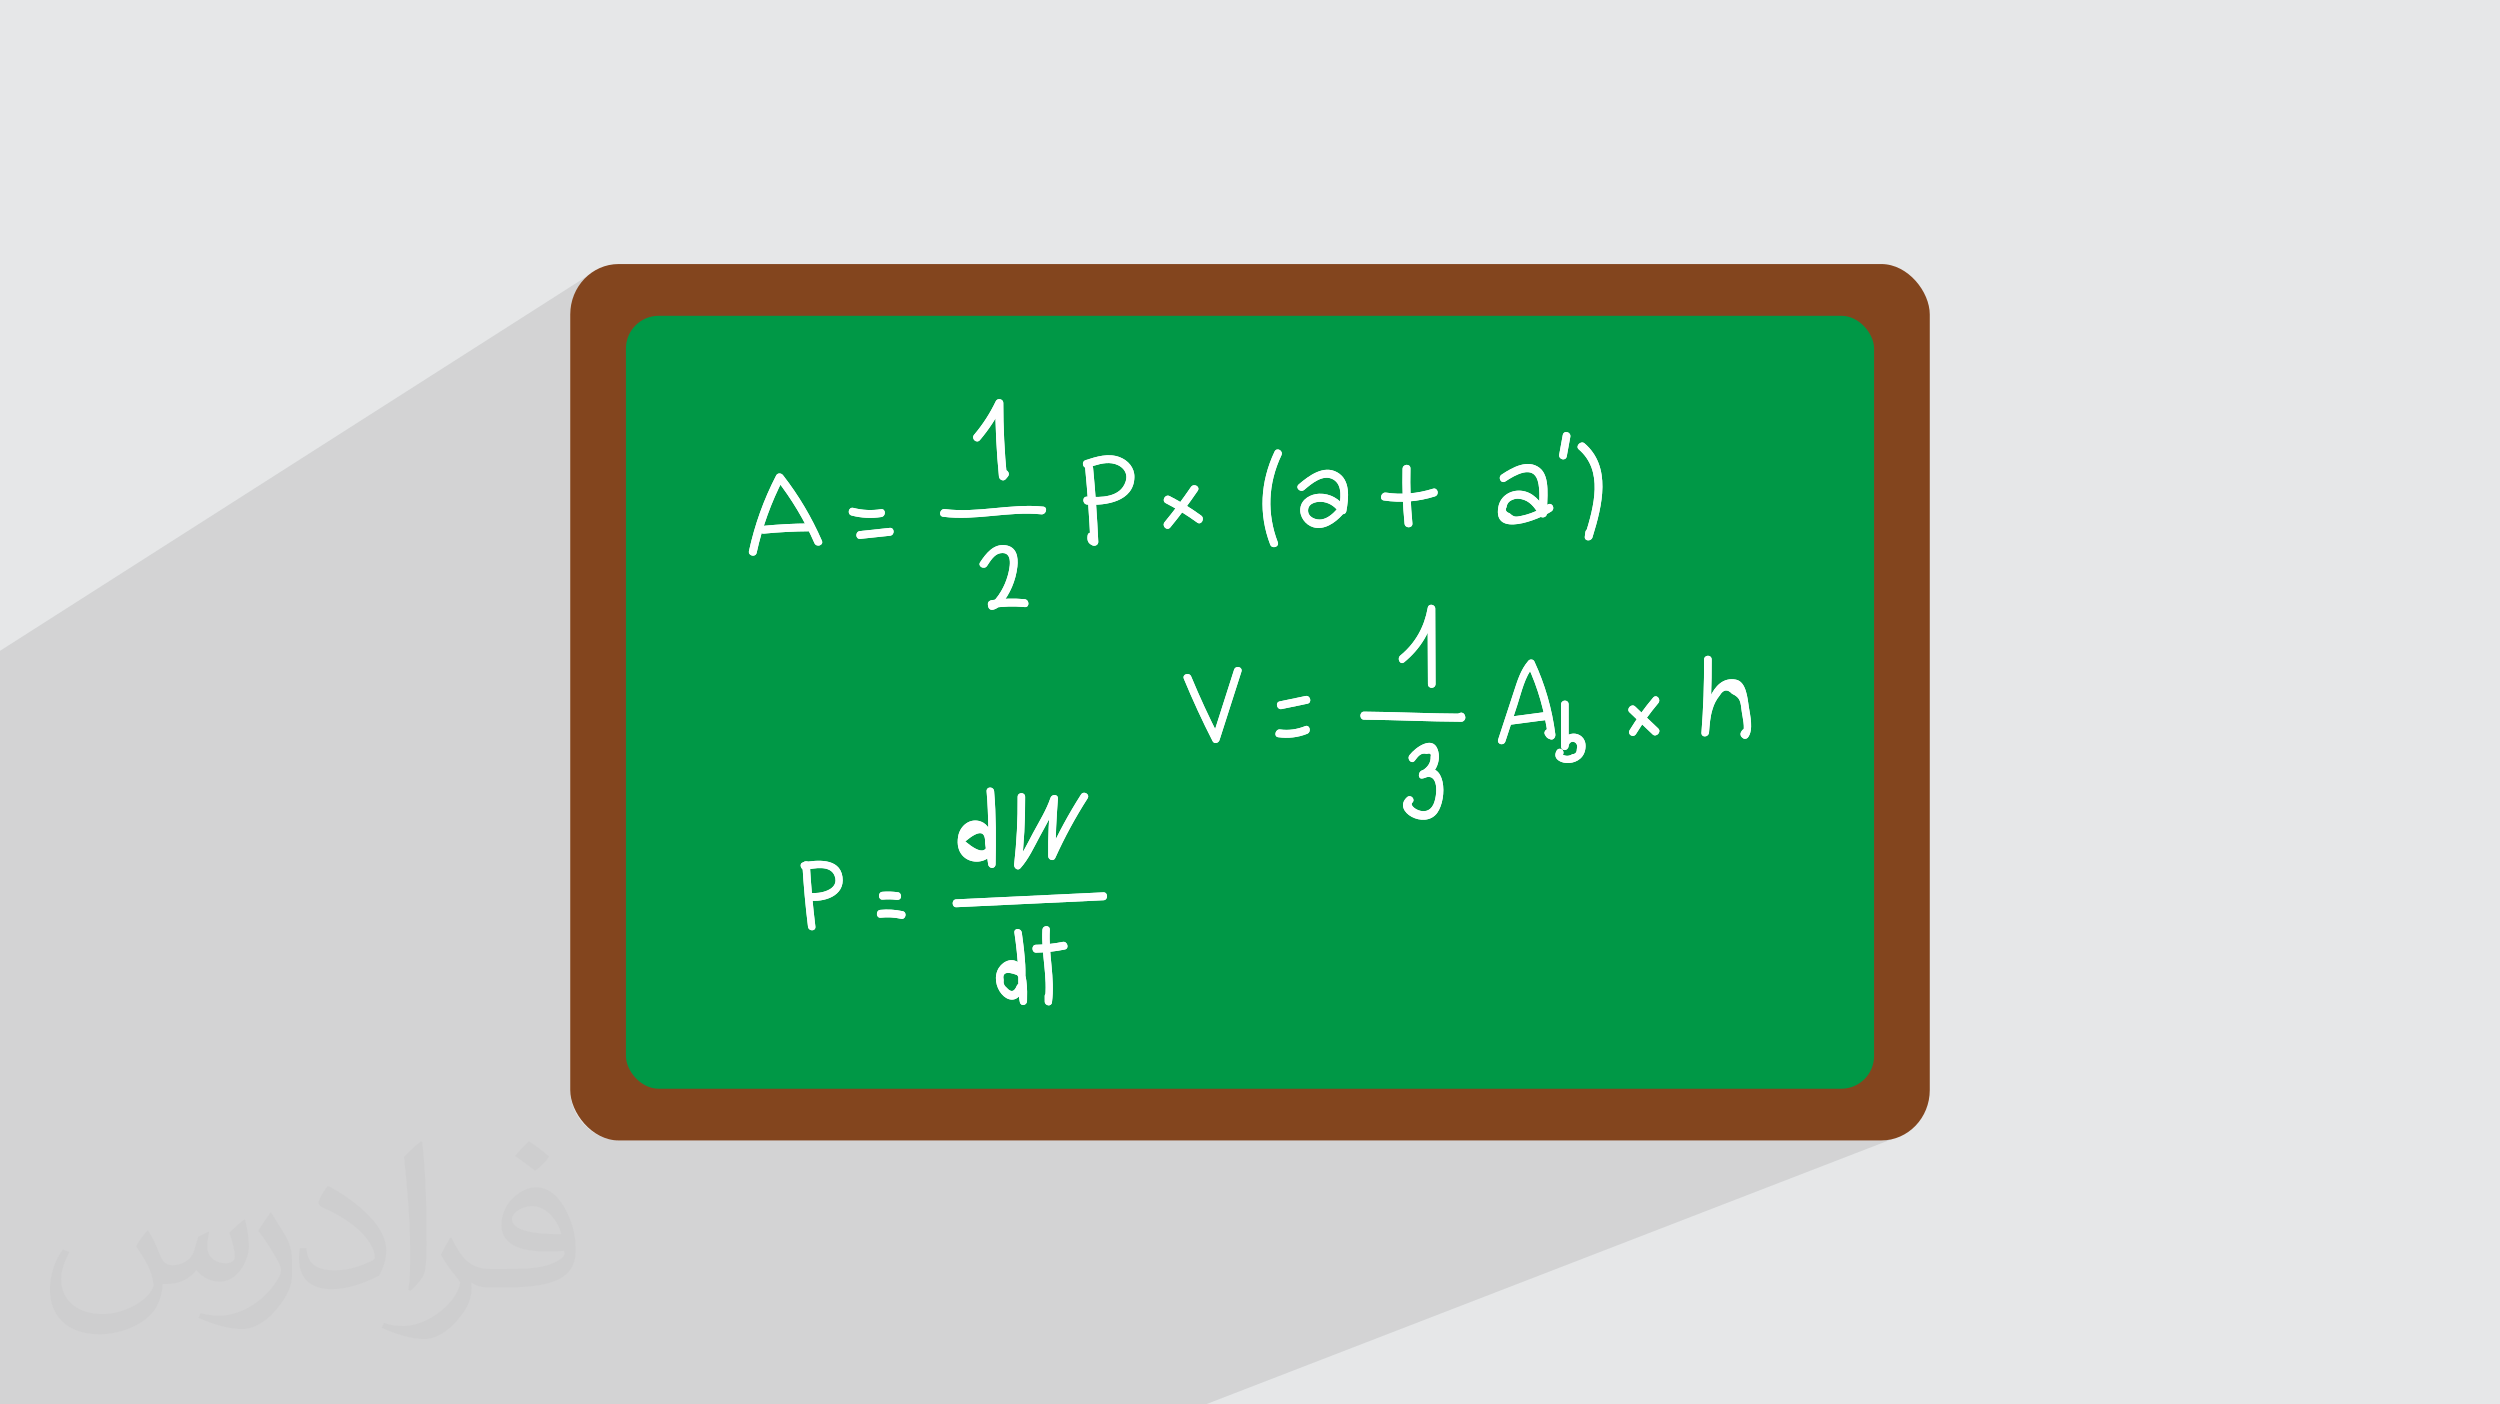 <?xml version="1.0" encoding="UTF-8"?>
<!DOCTYPE svg PUBLIC "-//W3C//DTD SVG 1.1//EN" "http://www.w3.org/Graphics/SVG/1.1/DTD/svg11.dtd">
<!-- Creator: CorelDRAW 2020 (64-Bit) -->
<svg xmlns="http://www.w3.org/2000/svg" xml:space="preserve" width="94.192mm" height="52.917mm" version="1.1" style="shape-rendering:geometricPrecision; text-rendering:geometricPrecision; image-rendering:optimizeQuality; fill-rule:evenodd; clip-rule:evenodd"
viewBox="0 0 9404.92 5283.66"
 xmlns:xlink="http://www.w3.org/1999/xlink"
 xmlns:xodm="http://www.corel.com/coreldraw/odm/2003">
 <defs>
  <style type="text/css">
   <![CDATA[
    .fil2 {fill:#83451E}
    .fil4 {fill:#009846}
    .fil0 {fill:#E6E7E8}
    .fil5 {fill:white;fill-rule:nonzero}
    .fil3 {fill:#373435;fill-opacity:0.031}
    .fil1 {fill:#2B2A29;fill-opacity:0.102}
   ]]>
  </style>
 </defs>
 <g id="Layer_x0020_1">
  <polygon class="fil0" points="-0,0 9404.92,0 9404.92,5283.66 -0,5283.66 "/>
  <polygon class="fil1" points="4534.72,5283.66 -0,5283.66 -0,2448.37 2229,1025.84 2214.38,1036.79 2200.89,1049.05 2188.63,1062.54 2177.67,1077.16 2168.15,1092.81 2160.13,1109.38 2153.73,1126.78 2149.04,1144.93 2146.15,1163.72 2145.16,1183.04 2145.16,4100.63 2146.15,4119.95 2149.04,4138.74 2153.73,4156.89 2160.13,4174.29 2168.15,4190.87 2177.67,4206.51 2188.63,4221.13 2200.89,4234.62 2214.38,4246.88 2229,4257.83 2244.64,4267.36 2261.22,4275.38 2278.62,4281.78 2296.76,4286.47 2315.55,4289.36 2334.88,4290.34 7070.05,4290.34 7089.37,4289.36 7108.16,4286.47 7126.3,4281.78 7143.7,4275.38 "/>
  <rect class="fil2" x="2145.16" y="993.32" width="5114.6" height="3297.02" rx="182.25" ry="189.71"/>
  <path class="fil3" d="M557.14 4629.28c17.95,27.21 29.6,53.36 40.96,82.43 8.45,16.91 12.93,48.09 52.57,48.09 11.61,0 28.28,-3.42 43.06,-11.61 16.63,-8.73 29.32,-21.94 35.94,-42l15.85 -53.36 38.57 -19.02 2.64 2.64c-5.27,20.09 -6.59,39.36 -6.59,54.43 0,44.63 38.57,61.56 69.22,61.56 17.95,0 34.09,-8.73 34.09,-25.11 0,-21.13 -8.98,-57.06 -20.62,-89.29 17.95,-17.95 35.94,-35.94 56.53,-50.47l3.17 1.6c8.98,38.04 14,75.56 14,100.66 0,24.57 -10.83,51.79 -19.81,69.49 -18.49,34.87 -51.25,62.62 -90.87,62.62 -30.1,0 -63.65,-15.07 -86.66,-43.06l-1.32 0c-21.66,26.96 -55.22,51.25 -108.86,51.25l-16.63 0c-2.64,35.41 -10.29,60.49 -21.94,82.95 -31.95,62.34 -126.81,106.47 -216.1,106.47 -124.17,0 -186.51,-71.59 -186.51,-166.96 0,-58.91 19.27,-113.6 48.88,-152.42l24.29 10.04c-18.49,35.41 -30.91,68.68 -30.91,101.45 0,89.29 72.66,131.83 156.4,131.83 77.68,0 173.83,-49.41 191.28,-106.72 -6.59,-62.62 -30.1,-91.93 -66.04,-148.99 10.83,-19.02 24.83,-38.04 42.28,-58.38l3.17 0 0 0 0 0 -0.02 -0.09zm1432.14 -336.04c26.15,16.39 51.79,35.66 76.87,57.85 -14,19.81 -31.45,37.79 -53.11,53.64 -25.11,-20.34 -50.19,-37.79 -75.84,-56.27 17.42,-19.55 34.62,-38.29 52.04,-55.22l0 0 0 0 0 0 0 0 0 0 0.03 0zm13.47 244.11c-42.28,0 -76.87,27.75 -76.87,48.34 0,44.13 84.53,57.85 185.72,57.31 -12.68,-51.79 -57.06,-105.68 -108.86,-105.68l0.01 0.03zm-94.86 236.19c54.96,0 103.04,-1.6 139.74,-10.83 40.96,-10.29 75.56,-30.91 75.56,-45.17 0,-3.7 0,-8.19 -1.32,-11.89 -22.98,2.11 -49.41,2.11 -72.38,2.11 -74.49,0 -131.55,-16.91 -154.02,-58.66 -5.55,-11.61 -9.51,-24.57 -9.51,-39.36 0,-40.43 17.42,-79.79 48.09,-107 25.61,-22.45 53.89,-36.44 82.67,-36.44 52.04,0 93.51,41.75 122.57,107.54 15.85,35.94 26.68,77.4 26.68,129.72 0,34.87 -9.51,64.19 -31.17,85.85 -40.43,39.11 -114.92,53.89 -229.04,53.89l-51.79 0 0 0 -13.47 0c-28.28,0 -48.62,-5.02 -64.72,-17.42l-2.64 0c0.79,6.59 1.32,12.93 1.32,19.02 0,25.61 -8.45,58.38 -25.61,84.53 -50.72,75.3 -105.68,108.04 -153.24,108.04 -48.09,0 -107,-18.49 -160.11,-42.54l9.51 -18.49c17.17,7.13 40.96,11.89 73.7,11.89 85.85,0 198.66,-82.43 212.66,-163 -3.17,-6.59 -8.98,-15.32 -17.17,-24.57 -25.11,-29.85 -40.96,-54.68 -55.75,-80.83 12.68,-25.11 24.29,-45.17 35.13,-63.4l4.49 -0.53c36.72,74.77 69.99,117.55 144.23,117.55l11.61 0 0 0 53.89 0 0 0 0 0 0 0 0 0 0 0 0.09 0.01zm-371.98 79c6.34,-34.34 6.87,-72.91 6.87,-108.86l0 -53.36c0,-99.6 -12.68,-244.36 -22.98,-338.68 17.95,-19.27 43.06,-42 62.87,-57.31l5.81 1.6c13.47,118.62 16.63,256 16.63,383.06 0,33.3 -1.32,65.79 -4.49,89.55 -1.85,30.1 -19.27,52.83 -56.53,87.7l-8.19 -3.7zm-382.8 -157.19c1.85,46.77 24.83,83.49 105.15,83.49 49.93,0 92.19,-12.93 138.96,-35.13 8.45,-3.7 12.93,-8.73 12.93,-12.93 0,-29.32 -22.45,-68.15 -60.23,-103.55 -36.72,-33.3 -85.34,-62.62 -130.76,-82.18 -15.6,-6.59 -20.62,-13.47 -20.62,-20.09 0,-13.47 17.95,-41.75 32.77,-62.09l5.02 -0.53c52.04,27.21 110.17,67.64 153.24,112.53 39.11,41.47 63.4,83.49 63.4,129.19 0,33.81 -10.29,65.51 -26.96,95.11 -57.06,28.79 -117.83,50.72 -178.06,50.72 -73.17,0 -123.1,-34.34 -123.1,-114.92 0,-8.73 0,-22.19 3.17,-39.64l25.11 0 0 0 0 0 0 0 0 0 0 0 -0.02 0zm-132.37 -132.9l45.45 73.45c16.63,27.21 32.23,56.81 32.23,103.55l0 59.7c0,48.34 -30.91,100.13 -80.83,151.38 -39.11,34.62 -73.7,49.41 -105.68,49.41 -47.55,0 -101.98,-14.79 -164.85,-41.75l7.13 -18.49c19.81,5.27 42.79,9.77 71.06,9.77 90.36,-0.53 182.8,-66.57 225.08,-147.15 5.02,-9.26 6.87,-17.95 6.87,-24.04 0,-9.26 -5.02,-19.55 -8.98,-28.79 -22.98,-43.31 -48.62,-82.95 -76.87,-119.68 14.79,-23.25 29.6,-45.7 45.7,-67.9l3.7 0.53 0 0 0 0 0 0 0 0 0 0 -0.02 0.01z"/>
  <rect class="fil4" x="2354.72" y="1187.95" width="4695.48" height="2907.76" rx="123.26" ry="123.26"/>
  <g id="_2140336990880">
   <path class="fil5" d="M2846.51 2079.55c21.15,-96.8 54.31,-188.89 99.9,-277.14 -8.57,0.37 -17.12,0.74 -25.68,1.12 57.82,74.26 105.54,153.75 143.16,239.65 7.54,17.28 35.67,8.53 28.05,-8.96 -38.53,-88.17 -87.02,-170.32 -146.37,-246.62 -6.7,-8.57 -20.35,-9.21 -25.7,1.13 -46.68,90.43 -80.68,184.97 -102.28,284.19 -3.98,18.38 24.92,24.99 28.92,6.63z"/>
   <path class="fil5" d="M2873.9 2007.45c57.02,-5.54 114.16,-8.49 171.53,-8.85 19.06,-0.12 17.46,-29.5 -1.59,-29.37 -57.42,0.38 -114.62,3.35 -171.68,8.92 -18.87,1.84 -17.23,31.13 1.74,29.3z"/>
   <path class="fil5" d="M3204.01 1939.43c36.75,9.38 73.95,11.38 111.38,5.62 18.63,-2.87 17.52,-32.37 -1.33,-29.47 -35.01,5.38 -69.17,3.88 -103.56,-4.87 -18.56,-4.72 -24.98,24 -6.49,28.72z"/>
   <path class="fil5" d="M3236.46 2027.26c37.25,-3.94 74.52,-7.91 111.78,-11.86 18.81,-2.01 17.66,-31.51 -1.3,-29.49 -37.3,3.96 -74.6,7.94 -111.88,11.91 -18.82,2 -17.53,31.45 1.4,29.44z"/>
   <path class="fil5" d="M3686.39 1655.55c34.56,-40.83 62.99,-84.32 86.17,-132.52 -9.39,-2.07 -18.78,-4.13 -28.16,-6.19 0.02,92.32 4.57,184.23 13.61,275.99 1.17,11.88 16.82,20 25.68,9.39 2.59,-3.11 5.18,-6.2 7.78,-9.3 12.31,-14.74 -9.28,-34.88 -21.66,-20.07 -2.59,3.11 -5.18,6.2 -7.77,9.3 8.56,3.14 17.12,6.26 25.69,9.4 -8.96,-91.8 -13.41,-183.74 -13.36,-276.1 0.01,-14.44 -21.71,-19.59 -28.17,-6.18 -22.07,45.97 -48.59,87.25 -81.64,126.3 -12.4,14.68 9.36,34.74 21.82,19.99z"/>
   <path class="fil5" d="M3713.28 2128.95c11.41,-17.09 26.83,-43.53 49.14,-47.61 53.46,-9.79 34.49,62.9 28.76,83.68 -5.7,20.68 -14.13,40.56 -25.03,58.99 -6.21,10.68 -13.28,20.76 -21.2,30.24 -12.21,7.09 -11.98,13.03 0.66,17.79 -4.72,5.12 -9.44,10.24 -14.16,15.37 41.45,-6.2 82.18,-7.4 123.86,-3.64 18.69,1.69 17.7,-28.03 -0.84,-29.69 -41.72,-3.73 -82.49,-2.53 -123.98,3.69 -7.8,1.17 -14.51,6.63 -14.16,15.37 1.45,36.53 36.1,17.72 49.98,1.29 33.79,-39.89 55.09,-90.76 61.04,-142.77 4.24,-36.94 -3.16,-75.09 -45.4,-80.64 -44.24,-5.81 -72.62,31.09 -94.57,63.97 -10.59,15.9 15.4,29.71 25.9,13.95z"/>
   <path class="fil5" d="M3547.83 1944c123.76,15.9 245.75,-21.55 369.4,-9.15 18.68,1.88 26.01,-27.1 7.13,-29 -123.75,-12.35 -246.17,25.11 -369.73,9.31 -18.75,-2.4 -25.68,26.42 -6.8,28.84z"/>
   <path class="fil5" d="M4082.47 1761.78c8.83,92.25 15.4,184.7 19.71,277.39 7.31,-4.59 14.62,-9.18 21.93,-13.76 -1.33,-1.33 -2.66,-2.66 -3.99,-3.98 2.66,-18.88 -25.94,-25.79 -28.6,-6.77 -2.51,17.97 1.23,29.36 18.22,37.08 9.69,4.4 22.47,-1.8 21.93,-13.76 -4.23,-92.73 -10.71,-185.21 -19.46,-277.5 -1.8,-18.94 -31.57,-17.79 -29.73,1.3z"/>
   <path class="fil5" d="M4092.58 1759.4c28.89,-9.51 60.19,-20.82 90.77,-16.33 33.88,4.98 63.29,31.05 51.39,68.14 -19.64,61.4 -94.5,60.66 -145.27,57.19 -18.97,-1.29 -18.2,28.51 0.61,29.79 68.72,4.71 176.11,-10.84 177.5,-103.49 0.54,-35.49 -23.78,-62.8 -55.37,-74.91 -41.83,-15.99 -86.96,-2.33 -128.14,11.22 -18.29,6.02 -9.88,34.43 8.5,28.38z"/>
   <path class="fil5" d="M4480.01 1832.47c-30.92,45.4 -63.79,89.17 -98.58,131.44 -12.29,14.95 8.75,35.34 21.11,20.3 36.43,-44.25 70.81,-90.18 103.19,-137.72 11.02,-16.16 -14.8,-30.03 -25.72,-14.02z"/>
   <path class="fil5" d="M4385.37 1892.72c41.52,21.44 81.06,45.88 118.72,73.36 15.17,11.09 29.72,-15.52 14.73,-26.48 -37.68,-27.48 -77.24,-51.9 -118.78,-73.34 -16.78,-8.65 -31.45,17.8 -14.67,26.46z"/>
   <path class="fil5" d="M4794.84 1698.97c-53.93,113.67 -60.17,235.9 -16.3,349.91 6.74,17.59 35.22,8.71 28.41,-9.12 -40.87,-106.48 -37.04,-220.21 13.56,-326.74 8.43,-17.69 -17.2,-31.83 -25.67,-14.06z"/>
   <path class="fil5" d="M4906.75 1842.55c28.05,-23.91 70.71,-59.87 108.21,-39.19 38.04,21.04 27.98,76.9 21.48,113.01 9.03,-1.58 18.03,-3.15 27.06,-4.72 -23.03,-33.61 -58.74,-55.9 -101.04,-54.24 -31.37,1.23 -66.35,19.74 -70.59,54.7 -3.87,31.99 19.36,62.59 48.36,71.22 41.52,12.38 82.8,-16.84 110.4,-47.44 13.21,-14.64 -7.45,-35.15 -20.69,-20.48 -15.8,17.49 -34.36,34.45 -57.7,38.52 -20.73,3.61 -52.79,-7.61 -51.34,-35.08 1.54,-29.11 38.22,-33.64 58.49,-30.15 24.76,4.27 44.52,18.91 58.44,39.23 6.37,9.32 24.51,9.26 27.04,-4.72 9.19,-50.81 16.2,-118.25 -34.7,-146.53 -50.67,-28.07 -105.06,12.04 -144.27,45.46 -14.94,12.75 6.05,33.04 20.86,20.41z"/>
   <path class="fil5" d="M5205.85 1882.68c64.35,9.67 128.21,4.84 192.01,-15.13 18.48,-5.79 11.29,-34.73 -7.28,-28.91 -58.71,18.39 -117.19,23.41 -176.44,14.55 -18.57,-2.78 -26.96,26.69 -8.29,29.49z"/>
   <path class="fil5" d="M5276.38 1764.02c-1.68,69.05 0.83,137.56 7.49,205.8 1.86,19.04 31.36,18.07 29.5,-1.19 -6.59,-68.28 -9.04,-136.81 -7.3,-205.89 0.49,-19.49 -29.22,-18.23 -29.69,1.28z"/>
   <path class="fil5" d="M5663.64 1810.85c36.69,-24.41 103.21,-62.46 121.1,-2.72 10.94,36.7 4.63,85.24 5.31,124.22 9.26,-2.94 18.5,-5.87 27.76,-8.81 -21.79,-37.16 -50.81,-73.92 -96.92,-77.5 -38.17,-2.97 -76.69,19.69 -84.16,61.28 -21.11,118.04 153.62,46.6 199.27,16.74 16.56,-10.83 2.63,-36.6 -14.03,-25.72 -20.16,13.19 -40.96,24.43 -63.3,32.42 -11.6,4.15 -23.68,7.61 -35.64,10.02 -21.38,4.33 -27.33,5.32 -43.76,-9.86 -13.71,-4.33 -17.57,-12.12 -11.56,-23.36 1.55,-13.79 9.87,-23.25 24.92,-28.39 13.69,-5.54 29.22,-2.89 41.81,1.8 26.89,10.02 43.28,34.91 57.39,58.98 6.98,11.91 28.01,6.89 27.75,-8.81 -0.82,-49.72 15.2,-138.12 -27.86,-171.04 -43.87,-33.44 -100.28,-2.84 -142.29,25.1 -16.48,10.96 -2.34,36.65 14.23,25.63z"/>
   <path class="fil5" d="M5878.98 1636.85c-4.42,24.31 -8.84,48.63 -13.24,72.93 -3.5,19.33 24.81,26.38 28.37,6.88 4.42,-24.32 8.87,-48.64 13.31,-72.96 3.52,-19.33 -24.88,-26.35 -28.44,-6.85z"/>
   <path class="fil5" d="M5939.21 1690.46c93.65,80.38 57.98,213.17 23.47,324.14 9.59,0.98 19.17,1.95 28.76,2.93 0.67,-5.3 1.34,-10.6 2,-15.9 2.49,-19.65 -27,-18.35 -29.45,1.17 -0.66,5.29 -1.32,10.59 -1.99,15.89 -2.2,17.59 23.69,19.21 28.75,2.92 37.93,-121.67 72.09,-266.25 -29.72,-353.65 -14.05,-12 -35.98,10.41 -21.82,22.52z"/>
   <path class="fil5" d="M4453.69 2553.7c33.08,79.82 69.02,157.98 108.17,234.58 6.09,11.97 22.29,7.34 25.97,-4.26 27.27,-85.59 54.69,-171.26 82.26,-256.99 5.96,-18.48 -21.77,-25.53 -27.67,-7.17 -27.51,85.7 -54.86,171.33 -82.07,256.91 8.67,-1.43 17.32,-2.85 25.99,-4.26 -37.93,-74.33 -73.05,-150.1 -105.07,-227.56 -7.19,-17.3 -34.88,-8.81 -27.58,8.75z"/>
   <path class="fil5" d="M4821.63 2667.43c32.39,-6.74 64.8,-13.49 97.23,-20.24 18.09,-3.76 10.6,-32.6 -7.44,-28.83 -32.45,6.76 -64.89,13.52 -97.32,20.27 -18.09,3.76 -10.48,32.54 7.53,28.8z"/>
   <path class="fil5" d="M4808.32 2773.37c37.19,5.1 73.46,1.39 109.15,-12.78 17.2,-6.82 9.99,-35.75 -7.41,-28.84 -30.6,12.14 -62.03,16.8 -94.12,12.41 -17.91,-2.45 -25.69,26.73 -7.63,29.21z"/>
   <path class="fil5" d="M5131.38 2707.36c122.1,1.05 245.01,7.32 366.45,7.8 8.91,0.03 16.86,-10.41 14.21,-19.58 -0.38,-1.31 -0.76,-2.61 -1.14,-3.91 -2.3,-7.93 -9.39,-12.33 -17.27,-10.13 -1,0.28 -2.01,0.56 -3.02,0.84 -17.95,4.98 -11.08,34.07 6.88,29.08 -4.37,-2.36 -8.75,-4.7 -13.13,-7.06 4.74,-6.53 9.48,-13.06 14.21,-19.59 -120.97,-0.42 -244.79,-6.65 -366.81,-7.65 -18.35,-0.15 -18.69,30.06 -0.37,30.21z"/>
   <path class="fil5" d="M5282.43 2491.31c61.9,-50.62 102.19,-117.25 116.34,-197.72 -9.43,-1.04 -18.85,-2.08 -28.28,-3.13 0.48,94.33 0.94,188.66 1.38,282.99 0.1,19.46 28.7,18.73 28.62,-0.81 -0.36,-94.37 -0.73,-188.74 -1.13,-283.1 -0.06,-16.3 -25.18,-20.74 -28.28,-3.13 -12.59,71.87 -46.89,133.55 -102.7,179.19 -14.73,12.05 -0.88,37.92 14.05,25.7z"/>
   <path class="fil5" d="M5322.38 2861.56c12.73,-16.51 22.8,-31.06 44.32,-25.49 13.12,-3.71 18.23,-0.15 15.36,10.66 0.91,20.95 -9.28,38.17 -30.54,51.67 1.06,9.89 2.12,19.78 3.18,29.68 60.26,-28.41 53.42,66.51 37.25,99.24 -25.76,52.23 -94.06,6.36 -79.31,-7.17 14.11,-12.93 -5.54,-33.81 -19.57,-20.96 -57.86,53.11 67.28,123.74 113.81,58.55 39.44,-55.16 33.42,-202.33 -59.13,-158.71 -13.12,6.19 -14.35,32.5 3.18,29.68 45.14,-7.28 74.54,-64.14 57.12,-110.35 -19.56,-51.76 -82.5,-7.33 -105.32,22.28 -11.74,15.25 7.82,36.32 19.66,20.93z"/>
   <path class="fil5" d="M5663.34 2788.87c14.88,-45.47 29.79,-90.96 44.75,-136.46 15.85,-48.13 27.88,-106.77 61.19,-145.77 -7.47,-0.8 -14.95,-1.62 -22.42,-2.43 39.05,84.01 64.22,172.62 76.56,266.88 6.04,-6.41 12.09,-12.81 18.13,-19.22 -1.37,-1.14 -2.75,-2.27 -4.12,-3.39 -9.34,-16.18 -34.5,-0.26 -25.08,16.04 6.3,10.93 9.08,13.2 20.62,16.97 11.03,3.6 19.52,-8.57 18.14,-19.22 -12.6,-96.98 -38.94,-187.86 -78.99,-274.15 -3.85,-8.29 -16.2,-9.7 -22.43,-2.42 -29.42,34.43 -41,74.62 -55.08,117.36 -19.55,59.51 -39.03,118.98 -58.45,178.43 -6.13,18.83 21.05,26.14 27.17,7.39z"/>
   <path class="fil5" d="M5683.52 2726.2c45.63,-6.03 91.27,-12.06 136.93,-18.1 18.14,-2.4 19.39,-32.94 1.05,-30.5 -45.7,6.06 -91.39,12.11 -137.07,18.16 -18.13,2.4 -19.22,32.86 -0.91,30.44z"/>
   <path class="fil5" d="M5872.56 2650.69c0.07,52.21 0.13,104.43 0.19,156.65 0.02,19.79 26.24,18.78 28.39,-0.72 2.9,-26.28 39.72,-18.65 30.79,11.18 0.23,12.49 -5.48,19.02 -17.13,19.59 -11.41,7.24 -23.14,7.87 -35.2,1.92 9.53,-17.39 -14.43,-32.19 -23.94,-14.79 -28.75,52.58 92.19,70.6 107.64,-3.19 15.32,-72.88 -82.73,-85.42 -90.54,-14 9.46,-0.24 18.92,-0.47 28.39,-0.72 -0.01,-52.23 -0.02,-104.47 -0.04,-156.71 -0.01,-19.56 -28.56,-18.87 -28.54,0.78z"/>
   <path class="fil5" d="M6218.75 2624.69c-32.17,38.22 -61.47,78.7 -87.73,121.48 -10.44,17.02 13.45,31.79 23.86,14.83 24.92,-40.56 52.51,-78.93 83.02,-115.18 12.75,-15.13 -6.33,-36.35 -19.16,-21.13z"/>
   <path class="fil5" d="M6129.91 2679.71c29.17,27.73 58.28,55.48 87.34,83.24 13.12,12.57 34.34,-9.57 21.13,-22.21 -29.07,-27.77 -58.18,-55.52 -87.35,-83.24 -13.21,-12.52 -34.42,9.61 -21.12,22.21z"/>
   <path class="fil5" d="M6410.63 2482.12c0.55,91.09 -2.72,182.29 -9.78,273.76 -1.53,19.81 26.77,19.05 28.43,-0.74 2.43,-29 4.2,-58.87 13.24,-87.14 5.44,-19.21 14.45,-36.46 27.03,-51.79 13.66,-22.69 29.07,-24.8 46.17,-6.35 33.16,15.25 31.99,31.22 36.93,68.61 1.97,14.99 13.48,63.08 3.81,74.98 5.78,-0.95 11.57,-1.9 17.35,-2.85 -1.33,-1.02 -2.66,-2.05 -3.98,-3.07 1.29,6.99 2.59,13.97 3.87,20.95 0.73,-1.21 1.45,-2.43 2.18,-3.63 10.35,-17.34 -13.32,-32.22 -23.64,-14.93 -0.73,1.21 -1.45,2.43 -2.17,3.64 -4.59,7.69 -2.1,16.36 3.88,20.94 1.33,1.03 2.66,2.05 3.98,3.08 4.53,3.46 13.3,2.13 17.35,-2.86 22.44,-27.61 8.47,-84.33 3.85,-114.73 -5.14,-33.81 -9.77,-95.73 -48.8,-103.26 -95.06,-18.28 -123.94,132 -129.5,199.15 9.48,-0.25 18.95,-0.49 28.43,-0.74 7.14,-91.49 10.48,-182.72 10.02,-273.86 -0.11,-19.63 -28.8,-18.92 -28.68,0.84z"/>
   <path class="fil5" d="M3018.66 3254.47c4.48,77.29 11.48,154.41 20.98,231.43 2.31,18.7 30.07,18.4 27.78,-0.45 -9.44,-77.06 -16.36,-154.2 -20.76,-231.53 -1.08,-18.87 -29.1,-18.34 -28,0.55z"/>
   <path class="fil5" d="M3030.51 3272.51c31.21,-5.66 93.59,-19.81 109.54,22.88 20.08,53.93 -58.52,68.42 -91.01,63.55 -17.73,-2.65 -23.65,25.73 -5.79,28.41 53.52,8.03 136.6,-15.19 126.09,-88.64 -10.57,-73.61 -99.74,-63.08 -147.9,-54.33 -17.6,3.21 -8.41,31.3 9.07,28.13z"/>
   <path class="fil5" d="M3320.74 3384.36c17.33,-1.53 34.78,-1.45 52.15,0.98 7.56,1.06 14.8,-2.26 16.68,-10.59 1.56,-6.97 -3.08,-16.9 -10.57,-17.95 -19.98,-2.79 -39.7,-3.64 -59.67,-1.88 -17.75,1.58 -16.46,31.02 1.41,29.45z"/>
   <path class="fil5" d="M3312.88 3452.37c25.85,-2.62 51.37,-1.44 77.08,4.09 17.62,3.79 23.78,-24.74 6.1,-28.54 -28.13,-6.05 -56.27,-7.88 -84.6,-4.99 -17.66,1.8 -16.38,31.24 1.42,29.44z"/>
   <path class="fil5" d="M3711.6 2977.22c7.91,91.27 7.19,182.51 5.78,273.9 9.33,-0.18 18.66,-0.37 27.99,-0.54 -6.79,-47.31 -0.88,-139.6 -55.12,-159.9 -40.18,-15 -78.82,14.64 -85.79,56.43 -20.72,124.95 156.56,124.36 138.51,6.72 -2.87,-18.62 -30.99,-18.26 -28.08,0.57 2.88,56.42 -24.96,60.08 -83.63,11.03 51.59,-43.5 76.51,-41.43 74.65,6.3 3.95,26.44 7.66,52.92 11.47,79.38 2.68,18.54 27.68,18.95 27.99,-0.54 1.49,-91.43 2.3,-182.68 -5.52,-274.01 -1.63,-18.93 -29.89,-18.39 -28.25,0.65z"/>
   <path class="fil5" d="M3828.25 2998.33c0.73,85.01 -3.51,169.45 -13.07,253.71 -1.55,13.75 13.46,25.62 23.81,13.98 30.52,-34.24 50.1,-77.25 71.97,-118.04 24.4,-45.41 51.58,-89.9 68.4,-139.36 -9.27,-1.11 -18.54,-2.22 -27.81,-3.32 -5.07,71.88 -9.49,143.59 -8.2,215.74 0.26,14.27 20.2,20.48 26.29,6.99 35.26,-77.92 75.75,-152.59 121.7,-224.41 10.19,-15.91 -14.6,-30.22 -24.69,-14.47 -45.92,71.81 -86.36,146.45 -121.58,224.35 8.77,2.33 17.53,4.66 26.29,6.99 -1.22,-72.18 3.26,-143.92 8.41,-215.83 1.29,-17.97 -22.9,-17.79 -27.82,-3.32 -15.85,46.72 -42.62,89.25 -65.66,132.17 -20.61,38.46 -38.95,79.66 -67.72,111.93 7.95,4.66 15.89,9.32 23.82,13.98 9.93,-86.91 14.75,-174.01 14.07,-261.72 -0.15,-19.1 -28.39,-18.45 -28.22,0.65z"/>
   <path class="fil5" d="M3597.93 3412.91c184.46,-8.71 368.98,-17.42 553.57,-26.19 17.88,-0.85 17.39,-30.66 -0.58,-29.79 -184.78,8.84 -369.49,17.64 -554.13,26.42 -17.87,0.86 -16.79,30.4 1.14,29.57z"/>
   <path class="fil5" d="M3816.24 3509.25c6.86,46.8 11.97,93.74 14.18,140.99 1.87,39.96 -2.62,81.09 6.32,120.18 3.88,17.05 26.47,11.73 26.89,-4.26 1.03,-39.14 2.92,-119.19 -33.15,-145.7 -28.84,-21.13 -65.8,0.8 -78.21,30.95 -28.98,70.61 59.88,161.49 97.03,71.82 7.16,-17.21 -17.06,-31.96 -24.24,-14.67 -9.62,23.18 -21.46,25.94 -37.71,7.5 -9.67,-7.5 -13.53,-17.25 -11.59,-29.27 -6.02,-27.75 10.86,-33.97 50.6,-18.64 15.54,18.6 10.36,74.62 9.78,98.33 8.97,-1.43 17.92,-2.85 26.89,-4.27 -9.58,-42.06 -3.46,-89.58 -6.08,-132.58 -2.47,-40.48 -7.11,-80.69 -12.96,-120.81 -2.72,-18.67 -30.51,-18.46 -27.74,0.43z"/>
   <path class="fil5" d="M3921.51 3498.51c-5.15,88.85 20.98,176.75 9.13,265.29 9.04,1.21 18.07,2.42 27.11,3.62 -0.02,-6.65 -0.05,-13.3 -0.08,-19.95 -0.08,-19.13 -27.62,-18.77 -27.52,0.34 0.04,6.65 0.07,13.29 0.1,19.94 0.09,16.35 24.85,20.45 27.12,3.62 12.33,-91.52 -13.51,-181.6 -8.1,-273.31 1.13,-19.06 -26.65,-18.49 -27.76,0.44z"/>
   <path class="fil5" d="M3897.96 3583.89c36.49,-0.59 72.48,-4.68 108.27,-11.96 17.43,-3.54 9.32,-32.1 -8.08,-28.56 -33.4,6.8 -66.98,10.27 -101.03,10.82 -17.82,0.3 -16.99,29.97 0.84,29.7z"/>
   <path class="fil5" d="M2846.51 2079.55c21.14,-96.8 54.31,-188.89 99.9,-277.14 -8.57,0.37 -17.12,0.74 -25.69,1.12 57.83,74.26 105.55,153.75 143.17,239.65 7.54,17.28 35.67,8.53 28.05,-8.96 -38.53,-88.17 -87.02,-170.32 -146.38,-246.62 -6.68,-8.57 -20.34,-9.21 -25.69,1.13 -46.68,90.43 -80.68,184.97 -102.28,284.19 -3.98,18.38 24.92,24.99 28.92,6.63z"/>
   <path class="fil5" d="M2873.9 2007.45c57.01,-5.54 114.16,-8.49 171.53,-8.85 19.06,-0.12 17.46,-29.5 -1.59,-29.37 -57.43,0.38 -114.62,3.35 -171.69,8.92 -18.86,1.84 -17.22,31.13 1.75,29.3z"/>
   <path class="fil5" d="M3204.01 1939.43c36.75,9.38 73.95,11.38 111.38,5.62 18.63,-2.87 17.52,-32.37 -1.33,-29.47 -35.01,5.38 -69.18,3.88 -103.56,-4.87 -18.56,-4.72 -24.98,24 -6.49,28.72z"/>
   <path class="fil5" d="M3236.47 2027.26c37.24,-3.94 74.51,-7.91 111.77,-11.86 18.81,-2.01 17.66,-31.51 -1.3,-29.49 -37.3,3.96 -74.6,7.94 -111.88,11.91 -18.82,2 -17.54,31.45 1.41,29.44z"/>
   <path class="fil5" d="M3686.39 1655.55c34.56,-40.83 62.99,-84.32 86.16,-132.52 -9.38,-2.07 -18.77,-4.13 -28.15,-6.19 0.02,92.32 4.57,184.23 13.61,275.99 1.17,11.88 16.81,20 25.68,9.39 2.59,-3.11 5.18,-6.2 7.77,-9.3 12.32,-14.74 -9.27,-34.88 -21.65,-20.07 -2.59,3.11 -5.18,6.2 -7.78,9.3 8.57,3.14 17.13,6.26 25.69,9.4 -8.95,-91.8 -13.41,-183.74 -13.35,-276.1 0.01,-14.44 -21.72,-19.59 -28.17,-6.18 -22.07,45.97 -48.59,87.25 -81.64,126.3 -12.4,14.68 9.36,34.74 21.82,19.99z"/>
   <path class="fil5" d="M3713.28 2128.95c11.41,-17.09 26.82,-43.53 49.14,-47.61 53.46,-9.79 34.5,62.9 28.76,83.68 -5.7,20.68 -14.13,40.56 -25.04,58.99 -6.21,10.68 -13.28,20.76 -21.19,30.24 -12.21,7.09 -11.99,13.03 0.66,17.79 -4.72,5.12 -9.45,10.24 -14.16,15.37 41.46,-6.2 82.18,-7.4 123.85,-3.64 18.7,1.69 17.71,-28.03 -0.83,-29.69 -41.73,-3.73 -82.49,-2.53 -123.98,3.69 -7.8,1.17 -14.51,6.63 -14.16,15.37 1.45,36.53 36.1,17.72 49.98,1.29 33.79,-39.89 55.09,-90.76 61.04,-142.77 4.24,-36.94 -3.16,-75.09 -45.41,-80.64 -44.23,-5.81 -72.61,31.09 -94.56,63.97 -10.6,15.9 15.4,29.71 25.9,13.95z"/>
   <path class="fil5" d="M3547.83 1944c123.76,15.9 245.75,-21.55 369.39,-9.15 18.69,1.88 26.02,-27.1 7.14,-29 -123.75,-12.35 -246.17,25.11 -369.72,9.31 -18.77,-2.4 -25.69,26.42 -6.81,28.84z"/>
   <path class="fil5" d="M4082.46 1761.78c8.85,92.25 15.41,184.7 19.72,277.39 7.31,-4.59 14.62,-9.18 21.93,-13.76 -1.33,-1.33 -2.66,-2.66 -3.98,-3.98 2.65,-18.88 -25.95,-25.79 -28.61,-6.77 -2.51,17.97 1.24,29.36 18.22,37.08 9.69,4.4 22.47,-1.8 21.92,-13.76 -4.22,-92.73 -10.7,-185.21 -19.45,-277.5 -1.8,-18.94 -31.57,-17.79 -29.74,1.3z"/>
   <path class="fil5" d="M4092.58 1759.4c28.89,-9.51 60.19,-20.82 90.77,-16.33 33.88,4.98 63.29,31.05 51.39,68.14 -19.64,61.4 -94.5,60.66 -145.27,57.19 -18.97,-1.29 -18.2,28.51 0.61,29.79 68.72,4.71 176.11,-10.84 177.5,-103.49 0.54,-35.49 -23.79,-62.8 -55.37,-74.91 -41.83,-15.99 -86.96,-2.33 -128.14,11.22 -18.29,6.02 -9.88,34.43 8.5,28.38z"/>
   <path class="fil5" d="M4480.01 1832.47c-30.92,45.4 -63.78,89.17 -98.58,131.44 -12.29,14.95 8.74,35.34 21.1,20.3 36.43,-44.25 70.81,-90.18 103.2,-137.72 11.02,-16.16 -14.81,-30.03 -25.72,-14.02z"/>
   <path class="fil5" d="M4385.37 1892.72c41.51,21.44 81.06,45.88 118.72,73.36 15.17,11.09 29.72,-15.52 14.73,-26.48 -37.68,-27.48 -77.24,-51.9 -118.78,-73.34 -16.78,-8.65 -31.45,17.8 -14.67,26.46z"/>
   <path class="fil5" d="M4794.84 1698.97c-53.93,113.67 -60.17,235.9 -16.3,349.91 6.73,17.59 35.22,8.71 28.41,-9.12 -40.87,-106.48 -37.04,-220.21 13.56,-326.74 8.44,-17.69 -17.2,-31.83 -25.67,-14.06z"/>
   <path class="fil5" d="M4906.75 1842.55c28.06,-23.91 70.71,-59.87 108.21,-39.19 38.03,21.04 27.97,76.9 21.48,113.01 9.02,-1.58 18.03,-3.15 27.05,-4.72 -23.02,-33.61 -58.72,-55.9 -101.03,-54.24 -31.37,1.23 -66.35,19.74 -70.59,54.7 -3.87,31.99 19.36,62.59 48.36,71.22 41.51,12.38 82.8,-16.84 110.4,-47.44 13.22,-14.64 -7.45,-35.15 -20.69,-20.48 -15.8,17.49 -34.36,34.45 -57.7,38.52 -20.74,3.61 -52.79,-7.61 -51.34,-35.08 1.53,-29.11 38.22,-33.64 58.49,-30.15 24.76,4.27 44.53,18.91 58.43,39.23 6.38,9.32 24.52,9.26 27.05,-4.72 9.19,-50.81 16.2,-118.25 -34.7,-146.53 -50.67,-28.07 -105.06,12.04 -144.27,45.46 -14.94,12.75 6.05,33.04 20.86,20.41z"/>
   <path class="fil5" d="M5205.85 1882.68c64.34,9.67 128.21,4.84 192.01,-15.13 18.48,-5.79 11.29,-34.73 -7.28,-28.91 -58.71,18.39 -117.2,23.41 -176.45,14.55 -18.56,-2.78 -26.96,26.69 -8.28,29.49z"/>
   <path class="fil5" d="M5276.37 1764.02c-1.67,69.05 0.84,137.56 7.5,205.8 1.86,19.04 31.36,18.07 29.51,-1.19 -6.6,-68.28 -9.05,-136.81 -7.31,-205.89 0.49,-19.49 -29.22,-18.23 -29.7,1.28z"/>
   <path class="fil5" d="M5663.64 1810.85c36.69,-24.41 103.21,-62.46 121.1,-2.72 10.94,36.7 4.63,85.24 5.31,124.22 9.25,-2.94 18.5,-5.87 27.76,-8.81 -21.79,-37.16 -50.81,-73.92 -96.92,-77.5 -38.17,-2.97 -76.69,19.69 -84.16,61.28 -21.11,118.04 153.63,46.6 199.27,16.74 16.55,-10.83 2.63,-36.6 -14.03,-25.72 -20.16,13.19 -40.96,24.43 -63.3,32.42 -11.61,4.15 -23.68,7.61 -35.64,10.02 -21.38,4.33 -27.33,5.32 -43.76,-9.86 -13.72,-4.33 -17.57,-12.12 -11.56,-23.36 1.55,-13.79 9.87,-23.25 24.92,-28.39 13.68,-5.54 29.22,-2.89 41.81,1.8 26.9,10.02 43.27,34.91 57.39,58.98 6.97,11.91 28.01,6.89 27.75,-8.81 -0.82,-49.72 15.2,-138.12 -27.86,-171.04 -43.87,-33.44 -100.28,-2.84 -142.29,25.1 -16.48,10.96 -2.34,36.65 14.23,25.63z"/>
   <path class="fil5" d="M5878.99 1636.85c-4.42,24.31 -8.85,48.63 -13.25,72.93 -3.5,19.33 24.81,26.38 28.37,6.88 4.42,-24.32 8.86,-48.64 13.31,-72.96 3.52,-19.33 -24.88,-26.35 -28.43,-6.85z"/>
   <path class="fil5" d="M5939.21 1690.46c93.65,80.38 57.98,213.17 23.47,324.14 9.59,0.98 19.17,1.95 28.76,2.93 0.67,-5.3 1.33,-10.6 2.01,-15.9 2.47,-19.65 -27.01,-18.35 -29.45,1.17 -0.67,5.29 -1.34,10.59 -2,15.89 -2.19,17.59 23.69,19.21 28.76,2.92 37.91,-121.67 72.08,-266.25 -29.73,-353.65 -14.05,-12 -35.98,10.41 -21.82,22.52z"/>
   <path class="fil5" d="M4453.69 2553.7c33.08,79.82 69.02,157.98 108.16,234.58 6.11,11.97 22.3,7.34 25.98,-4.26 27.27,-85.59 54.69,-171.26 82.26,-256.99 5.97,-18.48 -21.77,-25.53 -27.68,-7.17 -27.5,85.7 -54.85,171.33 -82.06,256.91 8.67,-1.43 17.32,-2.85 25.98,-4.26 -37.93,-74.33 -73.04,-150.1 -105.07,-227.56 -7.18,-17.3 -34.87,-8.81 -27.57,8.75z"/>
   <path class="fil5" d="M4821.63 2667.43c32.39,-6.74 64.81,-13.49 97.23,-20.24 18.09,-3.76 10.6,-32.6 -7.44,-28.83 -32.45,6.76 -64.89,13.52 -97.32,20.27 -18.09,3.76 -10.47,32.54 7.53,28.8z"/>
   <path class="fil5" d="M4808.32 2773.37c37.18,5.1 73.46,1.39 109.14,-12.78 17.21,-6.82 10,-35.75 -7.4,-28.84 -30.6,12.14 -62.04,16.8 -94.12,12.41 -17.92,-2.45 -25.69,26.73 -7.63,29.21z"/>
   <path class="fil5" d="M5131.37 2707.36c122.11,1.05 245.02,7.32 366.46,7.8 8.91,0.03 16.86,-10.41 14.2,-19.58 -0.37,-1.31 -0.75,-2.61 -1.13,-3.91 -2.3,-7.93 -9.39,-12.33 -17.27,-10.13 -1.01,0.28 -2.01,0.56 -3.02,0.84 -17.94,4.98 -11.08,34.07 6.88,29.08 -4.37,-2.36 -8.76,-4.7 -13.13,-7.06 4.73,-6.53 9.47,-13.06 14.21,-19.59 -120.96,-0.42 -244.79,-6.65 -366.81,-7.65 -18.35,-0.15 -18.69,30.06 -0.38,30.21z"/>
   <path class="fil5" d="M5282.42 2491.31c61.91,-50.62 102.19,-117.25 116.35,-197.72 -9.44,-1.04 -18.86,-2.08 -28.28,-3.13 0.47,94.33 0.94,188.66 1.38,282.99 0.09,19.46 28.69,18.73 28.62,-0.81 -0.36,-94.37 -0.73,-188.74 -1.13,-283.1 -0.06,-16.3 -25.18,-20.74 -28.28,-3.13 -12.59,71.87 -46.89,133.55 -102.71,179.19 -14.72,12.05 -0.87,37.92 14.05,25.7z"/>
   <path class="fil5" d="M5322.38 2861.56c12.73,-16.51 22.8,-31.06 44.32,-25.49 13.11,-3.71 18.23,-0.15 15.36,10.66 0.91,20.95 -9.28,38.17 -30.54,51.67 1.06,9.89 2.12,19.78 3.18,29.68 60.26,-28.41 53.41,66.51 37.25,99.24 -25.76,52.23 -94.06,6.36 -79.31,-7.17 14.11,-12.93 -5.54,-33.81 -19.56,-20.96 -57.88,53.11 67.27,123.74 113.79,58.55 39.45,-55.16 33.43,-202.33 -59.12,-158.71 -13.12,6.19 -14.35,32.5 3.18,29.68 45.14,-7.28 74.53,-64.14 57.12,-110.35 -19.56,-51.76 -82.5,-7.33 -105.32,22.28 -11.74,15.25 7.82,36.32 19.66,20.93z"/>
   <path class="fil5" d="M5663.34 2788.87c14.88,-45.47 29.79,-90.96 44.75,-136.46 15.85,-48.13 27.88,-106.77 61.19,-145.77 -7.47,-0.8 -14.94,-1.62 -22.42,-2.43 39.04,84.01 64.22,172.62 76.56,266.88 6.04,-6.41 12.08,-12.81 18.14,-19.22 -1.38,-1.14 -2.76,-2.27 -4.13,-3.39 -9.34,-16.18 -34.5,-0.26 -25.08,16.04 6.31,10.93 9.08,13.2 20.63,16.97 11.02,3.6 19.51,-8.57 18.13,-19.22 -12.6,-96.98 -38.94,-187.86 -78.99,-274.15 -3.85,-8.29 -16.21,-9.7 -22.43,-2.42 -29.42,34.43 -41,74.62 -55.08,117.36 -19.55,59.51 -39.03,118.98 -58.45,178.43 -6.13,18.83 21.05,26.14 27.17,7.39z"/>
   <path class="fil5" d="M5683.52 2726.2c45.63,-6.03 91.27,-12.06 136.93,-18.1 18.13,-2.4 19.39,-32.94 1.05,-30.5 -45.71,6.06 -91.39,12.11 -137.07,18.16 -18.13,2.4 -19.22,32.86 -0.91,30.44z"/>
   <path class="fil5" d="M5872.56 2650.69c0.07,52.21 0.13,104.43 0.19,156.65 0.02,19.79 26.23,18.78 28.39,-0.72 2.9,-26.28 39.72,-18.65 30.79,11.18 0.23,12.49 -5.48,19.02 -17.13,19.59 -11.41,7.24 -23.14,7.87 -35.21,1.92 9.53,-17.39 -14.42,-32.19 -23.93,-14.79 -28.75,52.58 92.18,70.6 107.64,-3.19 15.32,-72.88 -82.72,-85.42 -90.54,-14 9.46,-0.24 18.92,-0.47 28.39,-0.72 -0.01,-52.23 -0.02,-104.47 -0.04,-156.71 -0.01,-19.56 -28.56,-18.87 -28.54,0.78z"/>
   <path class="fil5" d="M6218.75 2624.69c-32.17,38.22 -61.47,78.7 -87.73,121.48 -10.44,17.02 13.45,31.79 23.86,14.83 24.91,-40.56 52.51,-78.93 83.02,-115.18 12.75,-15.13 -6.33,-36.35 -19.16,-21.13z"/>
   <path class="fil5" d="M6129.9 2679.71c29.18,27.73 58.29,55.48 87.35,83.24 13.12,12.57 34.33,-9.57 21.13,-22.21 -29.06,-27.77 -58.18,-55.52 -87.35,-83.24 -13.21,-12.52 -34.42,9.61 -21.13,22.21z"/>
   <path class="fil5" d="M6410.64 2482.12c0.54,91.09 -2.73,182.29 -9.79,273.76 -1.54,19.81 26.77,19.05 28.42,-0.74 2.44,-29 4.21,-58.87 13.25,-87.14 5.44,-19.21 14.45,-36.46 27.02,-51.79 13.67,-22.69 29.08,-24.8 46.18,-6.35 33.16,15.25 31.99,31.22 36.93,68.61 1.97,14.99 13.47,63.08 3.81,74.98 5.78,-0.95 11.56,-1.9 17.35,-2.85 -1.33,-1.02 -2.67,-2.05 -3.98,-3.07 1.29,6.99 2.59,13.97 3.87,20.95 0.73,-1.21 1.45,-2.43 2.18,-3.63 10.35,-17.34 -13.32,-32.22 -23.64,-14.93 -0.72,1.21 -1.45,2.43 -2.18,3.64 -4.58,7.69 -2.09,16.36 3.89,20.94 1.33,1.03 2.66,2.05 3.98,3.08 4.53,3.46 13.31,2.13 17.35,-2.86 22.45,-27.61 8.46,-84.33 3.85,-114.73 -5.14,-33.81 -9.77,-95.73 -48.8,-103.26 -95.06,-18.28 -123.94,132 -129.5,199.15 9.48,-0.25 18.95,-0.49 28.42,-0.74 7.15,-91.49 10.5,-182.72 10.03,-273.86 -0.11,-19.63 -28.8,-18.92 -28.67,0.84z"/>
   <path class="fil5" d="M3018.66 3254.47c4.48,77.29 11.47,154.41 20.98,231.43 2.3,18.7 30.07,18.4 27.77,-0.45 -9.42,-77.06 -16.35,-154.2 -20.75,-231.53 -1.08,-18.87 -29.1,-18.34 -28,0.55z"/>
   <path class="fil5" d="M3030.51 3272.51c31.21,-5.66 93.59,-19.81 109.54,22.88 20.08,53.93 -58.52,68.42 -91.01,63.55 -17.73,-2.65 -23.65,25.73 -5.79,28.41 53.52,8.03 136.6,-15.19 126.09,-88.64 -10.57,-73.61 -99.74,-63.08 -147.9,-54.33 -17.59,3.21 -8.41,31.3 9.07,28.13z"/>
   <path class="fil5" d="M3320.74 3384.36c17.33,-1.53 34.78,-1.45 52.15,0.98 7.56,1.06 14.8,-2.26 16.67,-10.59 1.57,-6.97 -3.08,-16.9 -10.56,-17.95 -19.98,-2.79 -39.7,-3.64 -59.66,-1.88 -17.76,1.58 -16.47,31.02 1.4,29.45z"/>
   <path class="fil5" d="M3312.88 3452.37c25.85,-2.62 51.37,-1.44 77.08,4.09 17.61,3.79 23.78,-24.74 6.1,-28.54 -28.14,-6.05 -56.27,-7.88 -84.6,-4.99 -17.66,1.8 -16.38,31.24 1.42,29.44z"/>
   <path class="fil5" d="M3711.6 2977.22c7.92,91.27 7.19,182.51 5.78,273.9 9.33,-0.18 18.66,-0.37 27.99,-0.54 -6.79,-47.31 -0.88,-139.6 -55.12,-159.9 -40.19,-15 -78.82,14.64 -85.8,56.43 -20.71,124.95 156.56,124.36 138.51,6.72 -2.87,-18.62 -30.98,-18.26 -28.07,0.57 2.88,56.42 -24.96,60.08 -83.63,11.03 51.6,-43.5 76.51,-41.43 74.64,6.3 3.96,26.44 7.66,52.92 11.48,79.38 2.68,18.54 27.68,18.95 27.99,-0.54 1.49,-91.43 2.3,-182.68 -5.52,-274.01 -1.63,-18.93 -29.89,-18.39 -28.25,0.65z"/>
   <path class="fil5" d="M3828.24 2998.33c0.74,85.01 -3.5,169.45 -13.06,253.71 -1.56,13.75 13.46,25.62 23.81,13.98 30.52,-34.24 50.1,-77.25 71.97,-118.04 24.4,-45.41 51.58,-89.9 68.4,-139.36 -9.27,-1.11 -18.54,-2.22 -27.81,-3.32 -5.08,71.88 -9.49,143.59 -8.2,215.74 0.25,14.27 20.21,20.48 26.29,6.99 35.27,-77.92 75.75,-152.59 121.7,-224.41 10.18,-15.91 -14.6,-30.22 -24.69,-14.47 -45.91,71.81 -86.36,146.45 -121.58,224.35 8.77,2.33 17.53,4.66 26.3,6.99 -1.23,-72.18 3.25,-143.92 8.39,-215.83 1.29,-17.97 -22.9,-17.79 -27.81,-3.32 -15.85,46.72 -42.62,89.25 -65.66,132.17 -20.61,38.46 -38.96,79.66 -67.72,111.93 7.95,4.66 15.89,9.32 23.82,13.98 9.93,-86.91 14.75,-174.01 14.06,-261.72 -0.14,-19.1 -28.38,-18.45 -28.22,0.65z"/>
   <path class="fil5" d="M3597.93 3412.91c184.46,-8.71 368.98,-17.42 553.58,-26.19 17.87,-0.85 17.37,-30.66 -0.59,-29.79 -184.78,8.84 -369.49,17.64 -554.13,26.42 -17.87,0.86 -16.79,30.4 1.14,29.57z"/>
   <path class="fil5" d="M3816.24 3509.25c6.86,46.8 11.97,93.74 14.18,140.99 1.87,39.96 -2.62,81.09 6.31,120.18 3.89,17.05 26.48,11.73 26.9,-4.26 1.03,-39.14 2.91,-119.19 -33.16,-145.7 -28.83,-21.13 -65.79,0.8 -78.2,30.95 -28.98,70.61 59.88,161.49 97.03,71.82 7.16,-17.21 -17.06,-31.96 -24.24,-14.67 -9.62,23.18 -21.47,25.94 -37.71,7.5 -9.68,-7.5 -13.54,-17.25 -11.59,-29.27 -6.02,-27.75 10.85,-33.97 50.6,-18.64 15.54,18.6 10.36,74.62 9.77,98.33 8.97,-1.43 17.93,-2.85 26.9,-4.27 -9.58,-42.06 -3.46,-89.58 -6.08,-132.58 -2.48,-40.48 -7.12,-80.69 -12.96,-120.81 -2.72,-18.67 -30.51,-18.46 -27.74,0.43z"/>
   <path class="fil5" d="M3921.51 3498.51c-5.15,88.85 20.98,176.75 9.13,265.29 9.04,1.21 18.07,2.42 27.11,3.62 -0.03,-6.65 -0.05,-13.3 -0.08,-19.95 -0.08,-19.13 -27.62,-18.77 -27.53,0.34 0.04,6.65 0.08,13.29 0.11,19.94 0.08,16.35 24.85,20.45 27.12,3.62 12.33,-91.52 -13.51,-181.6 -8.1,-273.31 1.13,-19.06 -26.65,-18.49 -27.76,0.44z"/>
   <path class="fil5" d="M3897.96 3583.89c36.48,-0.59 72.48,-4.68 108.26,-11.96 17.44,-3.54 9.33,-32.1 -8.07,-28.56 -33.4,6.8 -66.99,10.27 -101.03,10.82 -17.83,0.3 -17,29.97 0.84,29.7z"/>
  </g>
 </g>
</svg>
